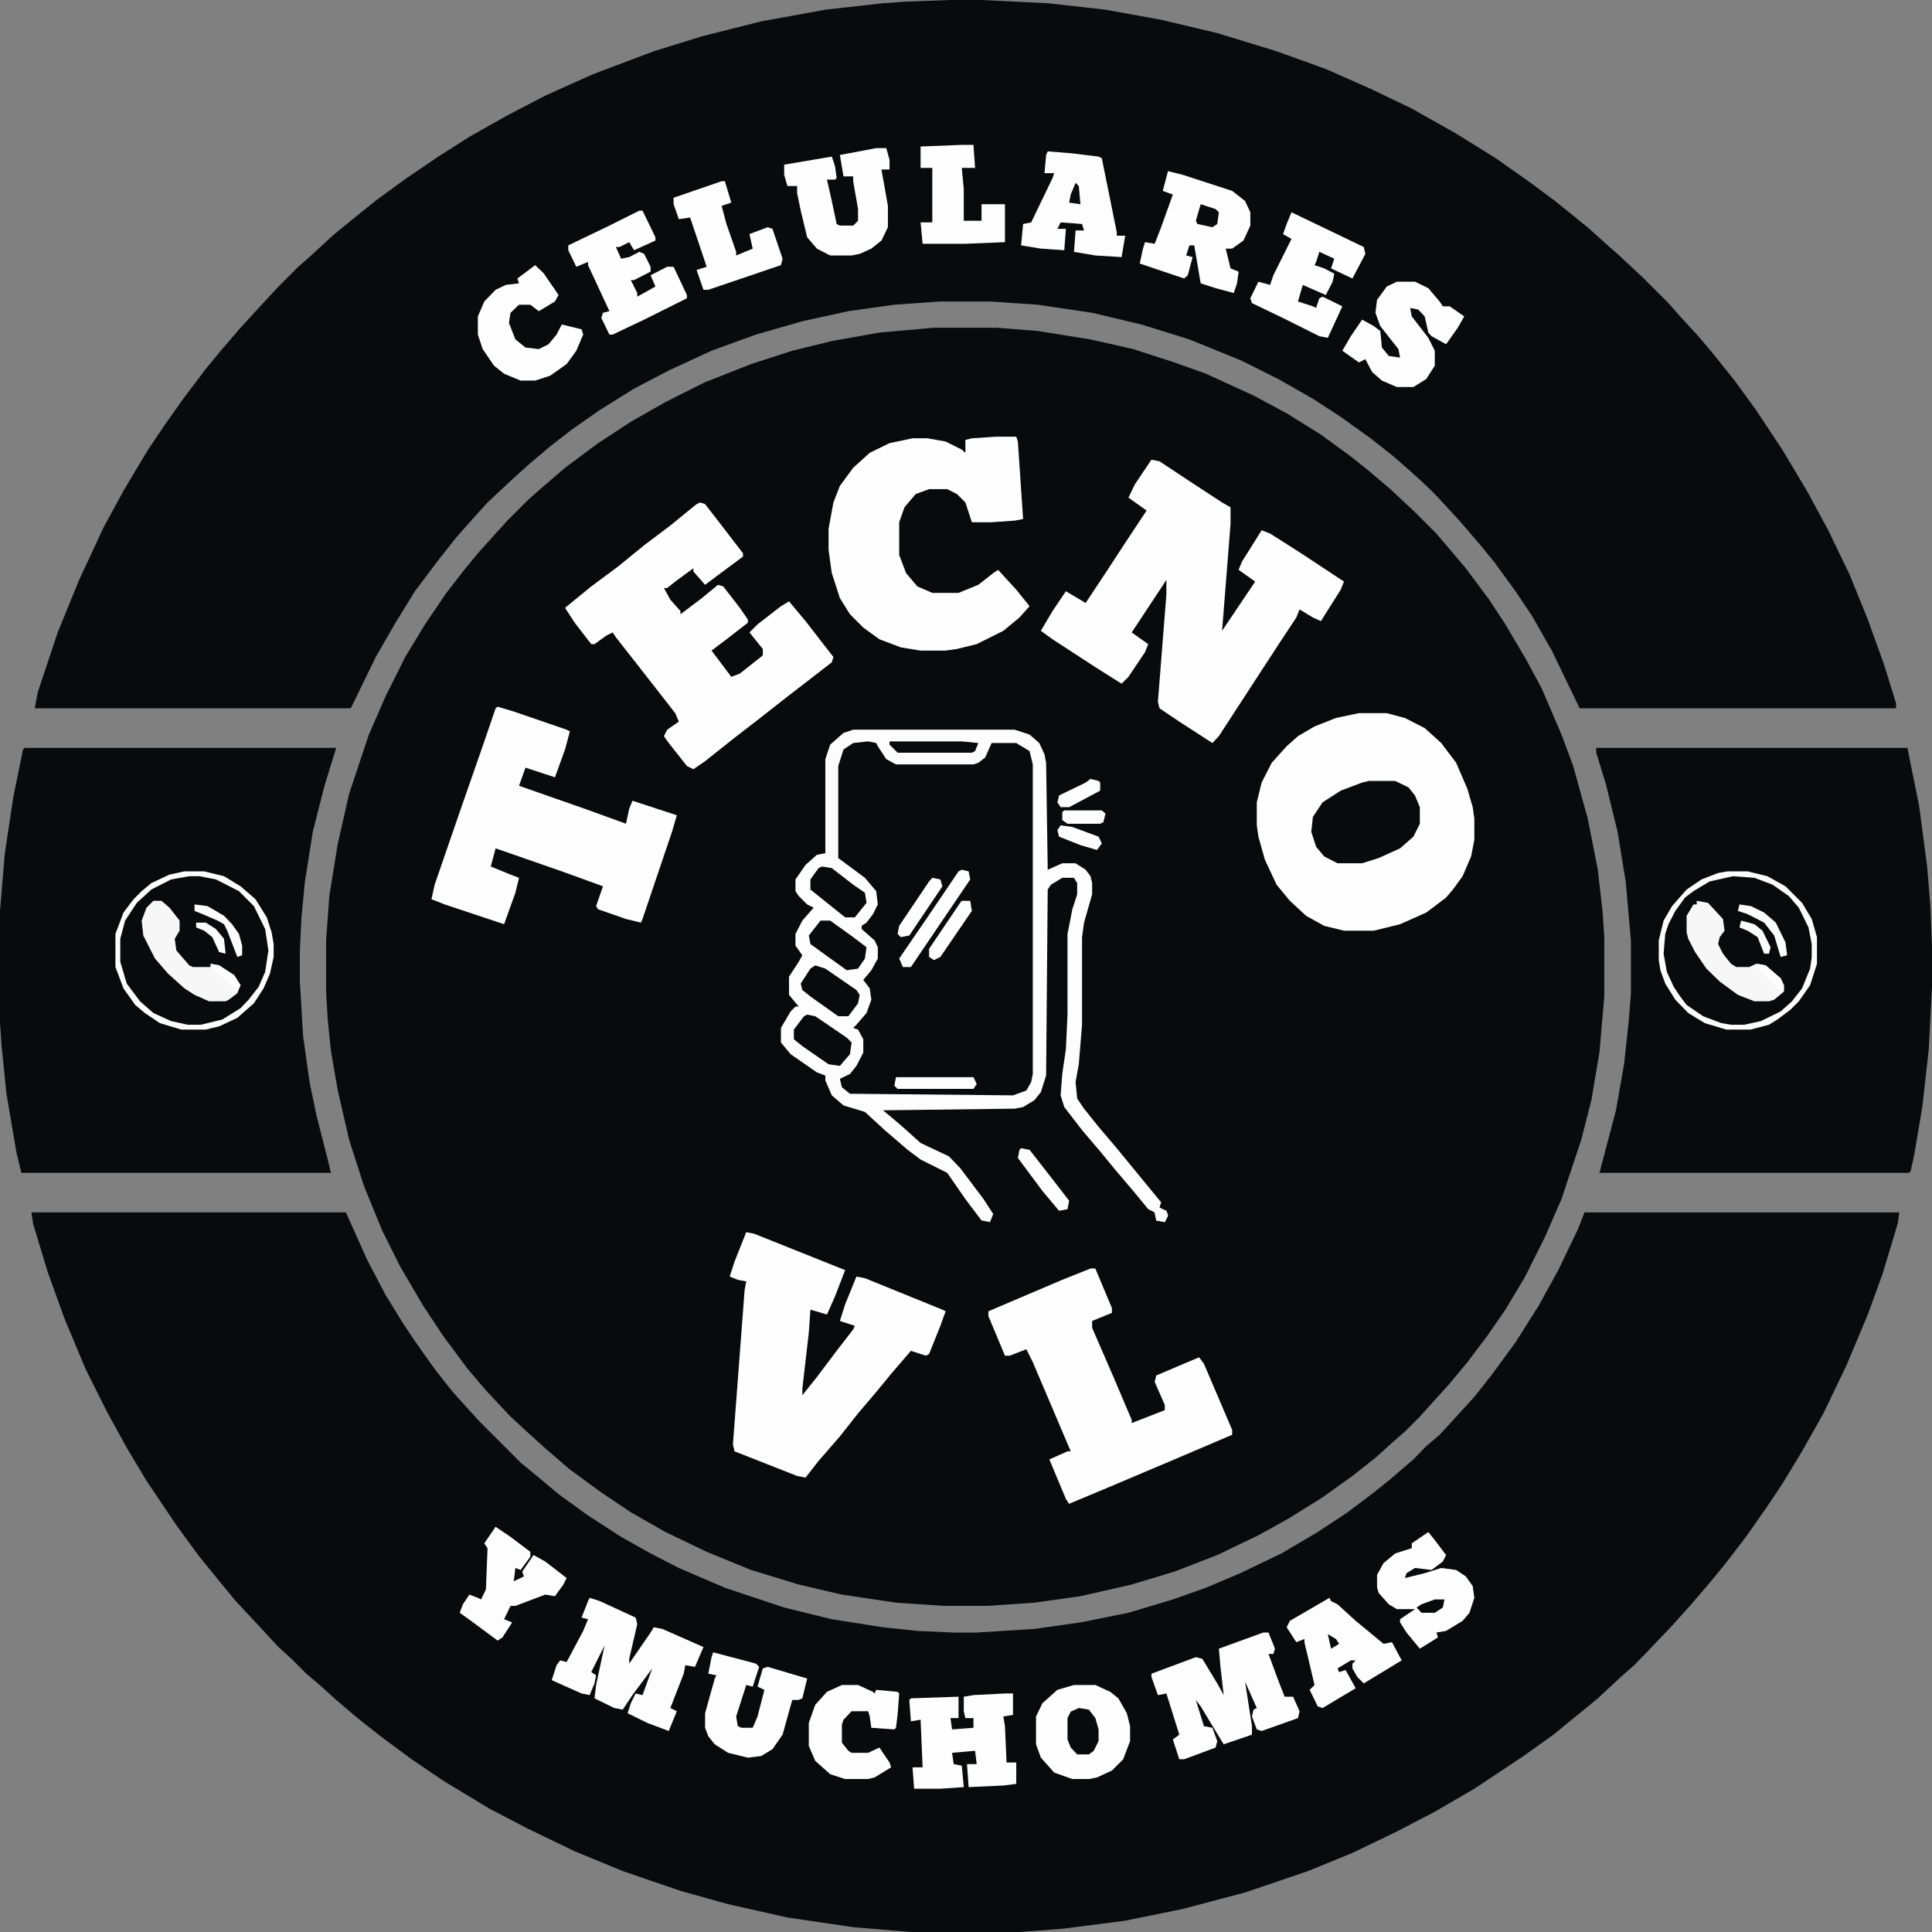 <?xml version="1.0" encoding="UTF-8"?>
<!DOCTYPE svg PUBLIC "-//W3C//DTD SVG 1.0//EN" "http://www.w3.org/TR/2001/REC-SVG-20010904/DTD/svg10.dtd">
<!-- Creator: CorelDRAW 2018 (64 Bit) -->
<svg xmlns="http://www.w3.org/2000/svg" xml:space="preserve" width="50px" height="50px" version="1.0" style="shape-rendering:geometricPrecision; text-rendering:geometricPrecision; image-rendering:optimizeQuality; fill-rule:evenodd; clip-rule:evenodd"
viewBox="0 0 47.87 47.87"
 xmlns:xlink="http://www.w3.org/1999/xlink">
 <rect x="0" y="0" width="47.87" height="47.87" fill="#808080" stroke="none"/>
 <defs>
  <style type="text/css">
   <![CDATA[
    .fil0 {fill:#090A0B}
    .fil3 {fill:#F7F7F7}
    .fil1 {fill:#FDFDFD}
    .fil2 {fill:#FEFEFE}
   ]]>
  </style>
 </defs>
 <g id="Capa_x0020_1">
  <g id="_1995677525488">
   <path class="fil0" d="M23.14 8.12l1.55 0 1.02 0.08 1.31 0.21 1.06 0.24 1.02 0.33 0.78 0.28 1.18 0.54 0.82 0.44 0.85 0.53 0.74 0.54 0.45 0.36 0.53 0.45 0.61 0.57 0.53 0.53 0.28 0.33 0.45 0.53 0.58 0.78 0.4 0.61 0.53 0.9 0.37 0.69 0.49 1.14 0.29 0.78 0.36 1.3 0.25 1.27 0.12 1.06 0.04 0.61 0 1.47 -0.12 1.39 -0.2 1.18 -0.25 0.98 -0.49 1.47 -0.41 0.94 -0.49 0.98 -0.49 0.82 -0.45 0.65 -0.49 0.65 -0.44 0.53 -0.74 0.82 -0.37 0.37 -0.32 0.28 -0.41 0.37 -0.57 0.45 -0.74 0.53 -0.85 0.53 -0.74 0.41 -1.02 0.49 -1.06 0.41 -1.06 0.32 -1.27 0.29 -1.14 0.16 -1.18 0.08 -1.06 0 -1.19 -0.08 -1.34 -0.2 -1.07 -0.25 -1.18 -0.36 -1.1 -0.45 -1.02 -0.49 -0.86 -0.49 -0.73 -0.49 -0.78 -0.57 -0.57 -0.49 -0.41 -0.37 -0.49 -0.45 -0.61 -0.65 -0.45 -0.53 -0.61 -0.82 -0.49 -0.74 -0.57 -0.97 -0.45 -0.9 -0.45 -1.1 -0.37 -1.15 -0.28 -1.22 -0.17 -0.98 -0.08 -0.78 -0.04 -0.69 0 -1.27 0.08 -1.1 0.21 -1.3 0.28 -1.23 0.49 -1.47 0.41 -0.94 0.49 -0.98 0.49 -0.81 0.53 -0.78 0.41 -0.53 0.37 -0.45 0.44 -0.49 0.29 -0.32 0.53 -0.53 0.33 -0.29 0.57 -0.49 0.82 -0.61 0.81 -0.53 0.86 -0.49 0.98 -0.49 1.14 -0.45 1.02 -0.33 0.98 -0.24 1.18 -0.21 1.35 -0.12z"/>
   <path class="fil0" d="M0.78 30.04l7.79 0 0.53 1.18 0.45 0.86 0.45 0.73 0.33 0.49 0.44 0.62 0.45 0.57 0.37 0.41 0.29 0.32 1.02 1.02 0.45 0.37 0.49 0.41 0.73 0.53 0.82 0.53 0.73 0.41 0.7 0.36 1.14 0.49 1.47 0.49 1.18 0.29 1.27 0.2 0.85 0.09 0.9 0.04 0.57 0 1.43 -0.09 1.14 -0.16 1.19 -0.24 1.1 -0.33 0.82 -0.29 0.85 -0.36 1.02 -0.49 0.9 -0.53 0.74 -0.49 0.65 -0.49 0.41 -0.33 0.57 -0.49 0.32 -0.33 0.33 -0.28 0.45 -0.49 0.41 -0.45 0.45 -0.57 0.57 -0.78 0.57 -0.9 0.49 -0.89 0.49 -1.02 0.16 -0.41 7.8 0 -0.04 0.28 -0.37 1.23 -0.37 1.02 -0.53 1.26 -0.57 1.19 -0.53 0.94 -0.49 0.81 -0.41 0.61 -0.49 0.7 -0.53 0.69 -0.37 0.45 -0.49 0.57 -0.44 0.49 -0.58 0.61 -0.36 0.37 -0.33 0.29 -0.57 0.53 -0.45 0.37 -0.65 0.53 -0.74 0.53 -1.22 0.81 -0.98 0.57 -0.94 0.49 -1.1 0.53 -1.1 0.45 -1.56 0.53 -1.55 0.41 -1.42 0.29 -1.56 0.2 -1.06 0.08 -2.69 0 -1.43 -0.12 -1.63 -0.24 -1.47 -0.33 -1.18 -0.33 -1.43 -0.49 -1.19 -0.49 -1.18 -0.57 -0.94 -0.49 -1.14 -0.69 -0.78 -0.53 -0.77 -0.57 -0.57 -0.45 -0.53 -0.45 -0.41 -0.37 -0.33 -0.28 -0.37 -0.37 -0.32 -0.29 -0.49 -0.53 -0.57 -0.61 -0.37 -0.45 -0.53 -0.65 -0.57 -0.78 -0.74 -1.1 -0.49 -0.82 -0.49 -0.89 -0.53 -1.06 -0.53 -1.27 -0.41 -1.14 -0.36 -1.19 -0.04 -0.28z"/>
   <path class="fil0" d="M23.55 0l0.77 0 1.64 0.08 1.43 0.16 1.38 0.25 1.39 0.33 1.47 0.45 1.22 0.44 1.11 0.49 1.02 0.49 1.1 0.62 0.98 0.61 0.81 0.57 0.66 0.49 0.41 0.33 0.44 0.36 0.41 0.37 0.33 0.29 0.61 0.57 0.61 0.61 0.29 0.33 0.45 0.49 0.37 0.44 0.53 0.66 0.53 0.73 0.65 0.98 0.61 1.02 0.53 0.98 0.53 1.1 0.45 1.11 0.41 1.14 0.29 0.94 0 0.12 -7.84 0 -0.69 -1.43 -0.49 -0.86 -0.41 -0.61 -0.53 -0.73 -0.37 -0.45 -0.49 -0.57 -0.61 -0.66 -0.29 -0.28 -0.32 -0.29 -0.41 -0.36 -0.57 -0.45 -0.74 -0.53 -0.69 -0.45 -0.86 -0.49 -0.9 -0.45 -1.3 -0.53 -1.19 -0.37 -1.22 -0.29 -1.35 -0.2 -1.18 -0.08 -1.23 0 -1.14 0.08 -1.14 0.16 -1.14 0.25 -1.15 0.33 -1.1 0.4 -1.06 0.49 -0.86 0.45 -0.85 0.53 -0.7 0.49 -0.53 0.41 -0.53 0.45 -0.41 0.37 -0.61 0.57 -0.37 0.41 -0.4 0.45 -0.45 0.57 -0.58 0.77 -0.48 0.78 -0.49 0.85 -0.54 1.11 -0.08 0.16 -7.83 0 0.08 -0.41 0.49 -1.47 0.53 -1.3 0.61 -1.31 0.49 -0.9 0.61 -1.02 0.41 -0.61 0.49 -0.69 0.53 -0.7 0.37 -0.45 0.49 -0.57 0.45 -0.49 0.49 -0.53 0.49 -0.49 0.32 -0.28 0.53 -0.49 0.45 -0.37 0.66 -0.53 0.73 -0.53 0.78 -0.53 0.77 -0.49 0.94 -0.53 0.94 -0.49 1.18 -0.53 1.51 -0.57 1.19 -0.37 1.47 -0.37 1.59 -0.29 1.43 -0.16 0.57 -0.04 1.1 -0.04z"/>
   <path class="fil0" d="M39.55 18.53l7.71 0 0.29 1.43 0.2 1.51 0.08 0.98 0.04 1.02 0 0.98 -0.08 1.55 -0.16 1.43 -0.2 1.18 -0.09 0.41 -0.04 0.04 -7.67 0 0.41 -1.55 0.2 -1.14 0.12 -1.11 0.05 -0.65 0 -1.31 -0.13 -1.46 -0.2 -1.23 -0.29 -1.18 -0.24 -0.78 0 -0.12z"/>
   <path class="fil0" d="M0.61 18.53l7.72 0 -0.29 0.94 -0.29 1.14 -0.2 1.27 -0.08 0.85 -0.04 0.82 0 0.77 0.08 1.35 0.16 1.14 0.17 0.82 0.28 1.1 0.08 0.33 -7.67 0 -0.12 -0.49 -0.25 -1.47 -0.12 -1.18 -0.04 -0.57 0 -2.78 0.12 -1.43 0.21 -1.39 0.24 -1.18 0.04 -0.04z"/>
   <path class="fil0" d="M21.51 18.37l0.2 0.04 0.21 0.36 0.16 0.13 0.12 0.04 1.92 0 0.25 -0.13 0.16 -0.28 0.04 -0.12 0.61 0 0.33 0.2 0.08 0.33 0 7.67 -0.12 0.37 -0.21 0.12 -0.16 0.04 -4.04 -0.04 -0.2 -0.16 -0.05 -0.21 0.25 -0.12 0.29 -0.41 0.04 -0.12 0 -0.33 -0.13 -0.16 0 -0.08 -0.12 -0.04 0.21 -0.21 0.16 -0.2 0.08 -0.41 -0.12 -0.28 -0.08 -0.13 0.32 -0.36 0.04 -0.13 0 -0.28 -0.16 -0.25 -0.24 -0.2 0.04 -0.12 0.2 -0.21 0.12 -0.16 0.04 -0.33 -0.12 -0.24 -0.28 -0.29 -0.58 -0.41 0 -2.28 0.13 -0.41 0.24 -0.16 0.37 -0.04z"/>
   <path class="fil1" d="M21.14 18.08l4 0 0.37 0.12 0.24 0.21 0.13 0.28 0.04 0.21 0.04 2.65 0.36 -0.16 0.33 0 0.25 0.16 0.12 0.16 0.04 0.17 0 0.28 -0.2 0.7 -0.05 0.36 0 2.17 -0.08 0.98 -0.08 0.44 0.04 0.41 0.17 0.25 0.36 0.45 0.45 0.53 1.1 1.34 -0.04 0.13 0.17 0.08 0.04 0.12 -0.08 0.16 -0.21 -0.04 -0.04 -0.2 -0.16 -0.08 -0.37 -0.45 -0.45 -0.53 -0.37 -0.45 -0.45 -0.53 -0.44 -0.57 -0.09 -0.29 0.04 -0.53 0.09 -0.61 0.04 -0.86 0 -2 0.12 -0.61 0.12 -0.37 0 -0.28 -0.08 -0.13 -0.29 0 -0.28 0.17 -0.08 0.12 -0.04 4.61 -0.13 0.41 -0.16 0.2 -0.28 0.17 -0.21 0.04 -3.26 0.04 0.44 0.37 0.49 0.44 0.7 0.33 0.28 0.29 0.58 0.77 0.24 0.37 -0.08 0.2 -0.21 -0.04 -0.4 -0.53 -0.45 -0.65 -0.66 -0.33 -0.32 -0.24 -0.57 -0.49 -0.49 -0.45 -0.53 -0.16 -0.29 -0.25 -0.16 -0.37 0 -0.12 -0.21 -0.08 -0.65 -0.45 -0.24 -0.29 0 -0.36 0.24 -0.41 0.12 -0.12 0.08 0 -0.24 -0.29 0 -0.45 0.24 -0.37 0.09 -0.16 -0.17 -0.24 0 -0.29 0.17 -0.33 0.28 -0.32 -0.16 -0.08 -0.21 -0.21 -0.08 -0.12 0 -0.29 0.25 -0.36 0.28 -0.25 0.21 -0.04 0 -2.33 0.12 -0.36 0.33 -0.29 0.24 -0.08zm0.37 0.29l-0.37 0.04 -0.24 0.16 -0.13 0.41 0 2.28 0.66 0.49 0.28 0.33 0.04 0.33 -0.12 0.24 -0.16 0.21 -0.12 0.08 0 0.08 0.32 0.28 0.08 0.17 0 0.28 -0.16 0.29 -0.2 0.24 0.16 0.21 0.04 0.28 -0.12 0.33 -0.25 0.29 -0.08 0.08 0.12 0.04 0.13 0.24 0 0.33 -0.17 0.33 -0.16 0.2 -0.25 0.12 0.05 0.21 0.2 0.16 4.04 0.04 0.33 -0.12 0.12 -0.21 0.04 -0.2 0 -7.67 -0.08 -0.33 -0.33 -0.2 -0.61 0 -0.16 0.36 -0.17 0.13 -0.12 0.04 -1.92 0 -0.24 -0.13 -0.21 -0.32 -0.04 -0.08 -0.2 -0.04z"/>
   <path class="fil2" d="M33.67 17.67l0.69 0 0.45 0.12 0.49 0.25 0.41 0.37 0.37 0.49 0.28 0.65 0.13 0.45 0.04 0.28 0 0.53 -0.08 0.41 -0.21 0.49 -0.24 0.33 -0.17 0.2 -0.49 0.37 -0.65 0.29 -0.65 0.16 -0.74 0 -0.49 -0.12 -0.45 -0.25 -0.4 -0.37 -0.33 -0.4 -0.29 -0.62 -0.16 -0.57 -0.04 -0.28 0 -0.57 0.12 -0.49 0.25 -0.49 0.37 -0.41 0.28 -0.25 0.41 -0.24 0.53 -0.21 0.57 -0.12z"/>
   <path class="fil2" d="M28.53 11.39l0.2 0.04 0.74 0.49 0.81 0.53 0.21 0.12 0 0.41 -0.21 2.65 0.82 -1.22 -0.41 -0.29 0.08 -0.2 0.49 -0.78 0.21 0.08 0.77 0.49 1.06 0.7 -0.08 0.2 -0.41 0.65 -0.08 0.13 -0.2 -0.09 -0.33 -0.2 -0.08 0.2 -0.41 0.62 -0.45 0.69 -1.06 1.63 -0.16 0.17 -0.82 -0.53 -0.49 -0.33 -0.04 -0.16 0.21 -2.66 0 -0.36 -0.7 1.06 -0.16 0.24 0.41 0.29 -0.08 0.2 -0.41 0.61 -0.17 0.17 -0.65 -0.41 -1.06 -0.69 -0.29 -0.21 0.29 -0.49 0.33 -0.49 0.49 0.29 0.49 -0.74 0.53 -0.81 0.49 -0.74 -0.45 -0.32 0.16 -0.33 0.41 -0.61z"/>
   <path class="fil2" d="M17.35 12.45l0.12 0.04 0.41 0.53 0.53 0.69 0 0.08 -0.66 0.49 -0.28 0.21 -0.29 -0.33 0 -0.08 -0.45 0.33 -0.2 0.16 -0.08 0 0.16 0.29 0.25 0.28 0 0.08 0.53 -0.4 0.4 -0.33 0.13 0.04 0.41 0.53 0.2 0.29 0 0.08 -0.53 0.41 -0.37 0.28 0.49 0.65 0.21 -0.08 0.57 -0.45 0 -0.16 -0.33 -0.41 0.2 -0.2 0.58 -0.45 0.2 -0.12 0.41 0.49 0.41 0.53 0.28 0.36 -0.04 0.13 -0.53 0.41 -0.57 0.44 -0.74 0.58 -0.57 0.44 -0.73 0.58 -0.29 0.2 -0.16 -0.08 -0.45 -0.57 -0.12 -0.17 0.08 -0.16 0.29 -0.2 -0.09 -0.21 -0.89 -1.14 -0.58 -0.74 -0.08 -0.12 -0.16 0.08 -0.29 0.21 -0.08 0 -0.41 -0.53 -0.24 -0.37 0.65 -0.53 0.66 -0.49 0.65 -0.53 0.65 -0.49 0.65 -0.53 0.09 -0.04z"/>
   <path class="fil2" d="M18.49 30.53l0.2 0.04 2.25 0.9 -0.25 0.65 -0.2 0.45 -0.41 -0.12 -0.04 0.57 -0.16 1.39 0 0.16 0.36 -0.45 0.49 -0.65 0.41 -0.53 0.04 -0.09 -0.37 -0.12 0.13 -0.41 0.28 -0.69 0.21 0.04 1.92 0.78 0.08 0.04 -0.13 0.36 -0.28 0.7 -0.08 0.04 -0.37 -0.12 -0.49 0.57 -0.37 0.45 -0.45 0.53 -0.45 0.57 -0.53 0.61 -0.32 0.41 -0.21 -0.04 -1.55 -0.61 -0.04 -0.17 0.29 -3.83 0.04 -0.21 -0.21 -0.04 -0.2 -0.08 0.12 -0.37 0.29 -0.73z"/>
   <path class="fil2" d="M24.69 10.82l0.49 0 0.04 0.12 0.13 1.92 -0.21 0.04 -0.57 0.04 -0.49 0 -0.16 -0.49 -0.21 -0.21 -0.24 -0.12 -0.45 0 -0.33 0.12 -0.28 0.33 -0.13 0.37 0 0.81 0.17 0.45 0.28 0.33 0.37 0.16 0.65 0 0.49 -0.2 0.37 -0.29 0.12 -0.08 0.45 0.49 0.33 0.41 -0.25 0.28 -0.4 0.33 -0.66 0.33 -0.49 0.12 -0.28 0.04 -0.62 0 -0.49 -0.08 -0.53 -0.2 -0.4 -0.29 -0.33 -0.33 -0.25 -0.4 -0.2 -0.62 -0.08 -0.57 0 -0.53 0.12 -0.65 0.16 -0.41 0.33 -0.45 0.41 -0.37 0.49 -0.24 0.57 -0.12 0.37 0 0.45 0.08 0.4 0.2 0.09 0.08 0 -0.32 0.16 -0.04 0.61 -0.04z"/>
   <path class="fil2" d="M12.33 17.51l0.4 0.12 1.31 0.45 0.08 0.04 -0.12 0.45 -0.25 0.69 -0.73 -0.24 -0.16 0.45 1.63 0.57 1.02 0.37 0.08 -0.37 0.08 -0.2 1.1 0.36 -0.12 0.41 -0.73 2.16 -0.04 0.09 -0.37 -0.09 -0.69 -0.24 -0.05 -0.08 0.17 -0.49 -1.02 -0.37 -1.64 -0.57 -0.12 0.45 0.49 0.2 0.21 0.08 -0.09 0.37 -0.28 0.78 -1.47 -0.49 -0.33 -0.13 0.08 -0.36 0.62 -1.8 0.61 -1.75 0.28 -0.82 0.05 -0.04z"/>
   <path class="fil2" d="M27.02 31.43l0.12 0 0.41 0.98 0 0.12 -0.49 0.2 0 0.17 0.53 1.22 0.45 1.06 0 0.08 0.82 -0.32 0 -0.13 -0.25 -0.57 0.04 -0.16 1.06 -0.45 0.12 0.16 0.7 1.64 0 0.12 -1.43 0.61 -1.63 0.69 -0.98 0.41 -0.08 -0.12 -0.41 -0.98 0.45 -0.2 0.08 0 -0.94 -2.21 -0.16 -0.32 -0.41 0.16 -0.12 0 -0.41 -0.98 0 -0.12 1.83 -0.78 0.7 -0.28z"/>
   <path class="fil0" d="M42.81 21.59l0.49 0 0.49 0.12 0.45 0.25 0.41 0.41 0.24 0.4 0.13 0.45 0 0.66 -0.17 0.53 -0.28 0.4 -0.21 0.21 -0.32 0.24 -0.21 0.13 -0.45 0.12 -0.61 0 -0.53 -0.16 -0.41 -0.25 -0.32 -0.33 -0.25 -0.4 -0.12 -0.33 -0.04 -0.25 0 -0.49 0.12 -0.49 0.21 -0.36 0.36 -0.41 0.37 -0.25 0.41 -0.16 0.24 -0.04z"/>
   <path class="fil0" d="M4.57 21.59l0.49 0 0.49 0.12 0.41 0.25 0.37 0.32 0.28 0.45 0.12 0.37 0.05 0.29 0 0.32 -0.09 0.41 -0.16 0.37 -0.24 0.37 -0.41 0.36 -0.45 0.21 -0.33 0.08 -0.61 0 -0.53 -0.16 -0.37 -0.25 -0.24 -0.2 -0.29 -0.41 -0.2 -0.53 0 -0.82 0.2 -0.53 0.25 -0.33 0.2 -0.2 0.24 -0.2 0.45 -0.21 0.37 -0.08z"/>
   <path class="fil1" d="M31.3 40.45l0.13 0 0.16 0.4 -0.04 0.13 -0.12 0 0.24 0.65 0.16 0.41 0.21 0 0.16 0.36 -0.04 0.17 -0.9 0.32 -0.12 -0.04 -0.12 -0.32 0.04 -0.17 0.08 -0.04 -0.29 -0.65 0.17 1.1 0 0.21 -0.7 0.24 -0.57 -0.94 -0.12 -0.16 0.2 0.65 0.21 0.04 0.12 0.33 -0.04 0.16 -0.78 0.29 -0.12 0 -0.16 -0.49 0.16 -0.12 -0.32 -1.02 -0.21 0.04 -0.16 -0.45 0 -0.08 1.1 -0.41 0.16 0.04 0.37 0.61 0.16 0.29 -0.08 -0.7 -0.04 -0.45 1.1 -0.4z"/>
   <path class="fil1" d="M14.61 39.59l0.25 0.08 0.89 0.41 0.04 0.16 -0.2 0.86 0 0.12 0.53 -0.77 0.08 -0.13 0.21 0.04 1.02 0.45 -0.21 0.49 -0.24 -0.04 -0.04 0.21 -0.33 0.85 0.16 0.08 -0.2 0.49 -0.53 -0.2 -0.49 -0.24 0.08 -0.25 0.12 -0.24 0.17 0.04 0.24 -0.66 -0.49 0.66 -0.24 0.36 -0.21 -0.04 -0.49 -0.24 0.04 -0.33 0.21 -0.98 -0.33 0.66 0.12 0.08 -0.04 0.2 -0.12 0.29 -0.2 -0.04 -0.74 -0.33 0.12 -0.37 0.09 -0.12 0.16 0.04 0.41 -0.77 0.12 -0.29 -0.16 -0.04 0.16 -0.41 0.04 -0.08z"/>
   <path class="fil2" d="M28.94 4.24l0.36 0.09 1.23 0.4 0.32 0.25 0.13 0.28 0 0.33 -0.17 0.37 -0.28 0.2 -0.16 0 0.12 0.49 0.2 0.08 -0.04 0.29 -0.08 0.24 -0.45 -0.12 -0.37 -0.12 -0.16 -0.94 -0.12 0 -0.08 0.25 0.16 0.04 -0.12 0.45 -0.09 0.08 -1.1 -0.37 0.08 -0.37 0.05 -0.16 0.24 0.04 0.16 -0.41 0.29 -0.81 -0.25 -0.09 0.13 -0.49z"/>
   <path class="fil2" d="M24.9 41.96l0.2 0 0 0.53 -0.24 0.04 0.04 0.24 0.04 0.9 0.24 0 0 0.53 -0.32 0.04 -0.86 0.04 -0.04 -0.57 0.24 0 -0.04 -0.33 -0.57 0.05 0.04 0.28 0.2 0.04 0.05 0.53 -0.58 0.04 -0.65 0 -0.04 -0.53 0.25 0 -0.05 -1.18 -0.24 0.04 -0.04 -0.53 0.04 -0.04 1.18 -0.04 0 0.53 -0.2 0 0.04 0.28 0.53 -0.04 0 -0.24 -0.2 0 -0.04 -0.17 0 -0.36 0.24 -0.04 0.78 -0.04z"/>
   <path class="fil2" d="M26.61 41.75l0.53 0 0.37 0.17 0.2 0.16 0.21 0.37 0.08 0.32 0 0.37 -0.17 0.45 -0.28 0.28 -0.37 0.17 -0.2 0.04 -0.41 0 -0.45 -0.16 -0.33 -0.37 -0.12 -0.33 0 -0.69 0.16 -0.33 0.37 -0.33 0.41 -0.12z"/>
   <path class="fil0" d="M33.92 19.35l0.65 0 0.33 0.16 0.16 0.2 0.12 0.29 0 0.41 -0.16 0.32 -0.33 0.29 -0.53 0.24 -0.41 0.13 -0.61 0 -0.33 -0.17 -0.2 -0.24 -0.12 -0.37 0.04 -0.37 0.24 -0.36 0.45 -0.29 0.53 -0.2 0.17 -0.04z"/>
   <path class="fil2" d="M21.71 3.67l0.25 0 0.08 0.29 0 0.24 -0.2 0 0.16 0.9 0 0.53 -0.16 0.33 -0.25 0.2 -0.29 0.13 -0.2 0.04 -0.53 0 -0.33 -0.17 -0.24 -0.28 -0.16 -0.66 -0.09 -0.44 0 -0.17 -0.24 0 -0.08 -0.28 0 -0.25 1.18 -0.2 0.08 0.24 0.04 0.29 -0.04 0.04 -0.2 0 0.12 0.53 0.12 0.57 0.08 0.04 0.33 0 0.12 -0.12 0 -0.29 -0.12 -0.69 0 -0.12 -0.24 0 -0.09 -0.53 0.9 -0.17z"/>
   <path class="fil1" d="M25.96 3.75l0.61 0.05 0.65 0.08 0.08 0.04 0.37 1.83 0 0.09 0.21 0 -0.09 0.53 -0.65 -0.04 -0.53 -0.09 0.04 -0.53 0.21 0 -0.05 -0.16 -0.53 -0.04 -0.08 0.16 0.21 0 -0.04 0.53 -0.58 -0.04 -0.49 -0.08 0.05 -0.53 0.2 -0.04 0.53 -1.1 0.04 -0.12 -0.24 0 0.04 -0.45 0.04 -0.09z"/>
   <path class="fil2" d="M34.61 6.98l0.45 0 0.33 0.16 0.28 0.33 0.08 0.12 0.17 0 0.36 0.25 -0.16 0.28 -0.29 0.41 -0.36 -0.2 -0.08 -0.09 -0.09 -0.4 -0.16 -0.17 -0.2 -0.04 0.04 0.21 0.41 0.53 0.16 0.32 0 0.37 -0.21 0.33 -0.32 0.2 -0.41 0 -0.37 -0.16 -0.24 -0.21 -0.17 -0.32 -0.16 0.08 -0.41 -0.29 0.21 -0.36 0.28 -0.41 0.29 0.16 0.16 0.12 0.04 0.41 0.17 0.21 0.28 0.04 -0.04 -0.21 -0.45 -0.57 -0.12 -0.33 0.04 -0.32 0.24 -0.33 0.25 -0.12z"/>
   <path class="fil2" d="M32 5.26l0.77 0.37 1.02 0.49 0.04 0.17 -0.32 0.61 -0.53 -0.25 0.08 -0.24 -0.37 -0.17 -0.08 0.25 -0.04 0.08 0.24 0.08 0.25 0.13 -0.04 0.2 -0.17 0.33 -0.57 -0.25 -0.12 0.41 0.37 0.12 0.08 0.04 0.08 -0.24 0.08 -0.04 0.49 0.24 -0.36 0.78 -0.21 -0.04 -0.9 -0.45 -0.77 -0.37 -0.04 -0.12 0.2 -0.41 0.29 0.08 0.08 -0.24 0.45 -0.9 -0.21 -0.12 0.09 -0.25 0.12 -0.29z"/>
   <path class="fil2" d="M15.84 5.22l0.08 0 0.32 0.66 0 0.08 -0.53 0.24 -0.12 -0.2 -0.24 0.12 -0.09 0 0.13 0.29 0.2 -0.04 0.25 -0.13 0.12 0.05 0.16 0.32 0 0.12 -0.41 0.21 -0.08 0 0.16 0.32 0 0.09 0.45 -0.25 -0.12 -0.28 0.41 -0.21 0.16 0 0.33 0.7 0 0.08 -1.06 0.53 -0.78 0.37 -0.08 0 -0.2 -0.41 0.04 -0.13 0.16 -0.04 -0.53 -1.14 0 -0.08 -0.29 0.12 -0.2 -0.41 0 -0.12 1.02 -0.49 0.74 -0.37z"/>
   <path class="fil2" d="M35.39 37.96l0.16 0.2 0.28 0.37 -0.08 0.16 -0.28 0.21 -0.41 -0.05 -0.21 0.13 -0.04 0.12 0.49 -0.12 0.41 -0.13 0.37 0.05 0.24 0.16 0.17 0.24 0.04 0.29 -0.12 0.37 -0.17 0.2 -0.41 0.25 -0.24 0.04 0.04 0.12 -0.45 0.28 -0.33 -0.4 -0.16 -0.25 0 -0.08 0.37 -0.25 -0.45 0 -0.2 -0.12 -0.25 -0.28 -0.04 -0.13 0 -0.32 0.16 -0.29 0.29 -0.24 0.41 -0.13 0 -0.12 0.41 -0.28z"/>
   <path class="fil2" d="M17.67 40.94l1.06 0.28 0.08 0.08 -0.16 0.49 -0.16 -0.04 -0.25 0.78 0.04 0.24 0.09 0.04 0.28 0 0.12 -0.28 0.17 -0.66 -0.17 -0.08 0.13 -0.45 0.12 -0.04 0.98 0.29 -0.12 0.49 -0.09 0.04 -0.16 0 -0.24 0.86 -0.25 0.36 -0.28 0.17 -0.33 0.04 -0.49 -0.12 -0.33 -0.21 -0.16 -0.2 -0.08 -0.21 0 -0.36 0.24 -0.86 0.04 -0.08 -0.2 -0.04 0.08 -0.41 0.04 -0.12z"/>
   <path class="fil1" d="M32.94 39.59l0.04 0.08 0.16 0.08 0.45 0.41 0.45 0.37 0.24 0.2 0.21 -0.04 0.24 0.45 -0.94 0.57 -0.16 -0.16 -0.12 -0.21 0 -0.12 0.08 -0.08 -0.12 0 -0.33 0.2 0.04 0.09 0.16 -0.05 0.25 0.45 -0.82 0.49 -0.12 -0.04 -0.2 -0.41 0.12 -0.12 -0.25 -1.06 0 -0.08 -0.2 0.08 -0.24 -0.37 0.08 -0.16 0.98 -0.57z"/>
   <path class="fil2" d="M13.26 6.57l0.21 0.2 0.37 0.54 -0.09 0.16 -0.4 0.24 -0.21 -0.16 -0.28 0 -0.21 0.2 -0.04 0.25 0.16 0.41 0.25 0.2 0.33 0.04 0.24 -0.12 0.2 -0.24 0.13 -0.25 0.49 0.12 0.04 0.13 -0.17 0.4 -0.24 0.33 -0.41 0.29 -0.37 0.12 -0.36 0 -0.41 -0.17 -0.25 -0.2 -0.28 -0.41 -0.12 -0.36 0 -0.45 0.16 -0.37 0.28 -0.29 0.25 -0.12 0.33 -0.04 -0.04 -0.12 0.44 -0.33z"/>
   <path class="fil2" d="M20.86 41.75l0.4 0 0.37 0.17 0.04 0.04 0.04 -0.09 0.53 0.05 0.04 0.04 -0.04 0.53 -0.04 0.32 -0.04 0.04 -0.57 -0.04 -0.04 -0.28 -0.04 -0.13 -0.41 0 -0.2 0.21 -0.04 0.12 0 0.45 0.16 0.2 0.08 0.05 0.41 0 0.28 -0.13 0.25 0.37 0.04 0.12 -0.41 0.25 -0.16 0.04 -0.57 0 -0.37 -0.12 -0.37 -0.33 -0.16 -0.37 0 -0.57 0.16 -0.45 0.29 -0.32 0.37 -0.17z"/>
   <path class="fil2" d="M17.88 4.49l0.08 0 0.16 0.53 -0.24 0.08 0.12 0.45 0.24 0.69 0 0.09 0.41 -0.17 -0.08 -0.36 0.45 -0.17 0.12 0.04 0.25 0.74 -0.04 0.16 -1.8 0.61 -0.12 0 -0.17 -0.49 0.25 -0.08 -0.41 -1.22 -0.28 0.04 -0.13 -0.37 0 -0.16 1.19 -0.41z"/>
   <path class="fil2" d="M23.83 3.59l0.29 0 0.04 0.57 -0.33 0 0.05 0.53 0 0.78 0.44 0 0 -0.41 0.58 0 0 0.94 -0.98 0.04 -1.06 0 -0.05 -0.53 0.29 0 0 -1.35 -0.29 0 0 -0.53 1.02 -0.04z"/>
   <path class="fil1" d="M12.28 37.83l0.37 0.25 0.49 0.37 0 0.12 -0.24 0.33 -0.13 -0.05 -0.04 0.33 0.25 -0.12 -0.04 -0.12 0.28 -0.41 0.29 0.16 0.53 0.41 -0.08 0.16 -0.21 0.29 -0.24 -0.04 -0.74 0.28 -0.12 0 -0.16 0.33 0.2 0.08 -0.24 0.37 -0.12 0.08 -0.66 -0.49 -0.28 -0.2 0.08 -0.21 0.16 -0.24 0.21 0.08 0.08 0.04 0.12 -0.25 0.04 -1.02 -0.08 -0.12 0.28 -0.41z"/>
   <path class="fil3" d="M42.04 22.32l0.28 0.05 0.37 0.4 0.04 0.29 -0.12 0.16 -0.04 0.17 0.12 0.24 0.2 0.25 0.13 0.08 0.32 0 0.17 -0.08 0.24 0.04 0.37 0.32 0.08 0.17 0 0.16 -0.24 0.2 -0.13 0.04 -0.36 0 -0.41 -0.16 -0.45 -0.33 -0.33 -0.32 -0.28 -0.41 -0.17 -0.33 -0.04 -0.16 0 -0.41 0.17 -0.28 0.08 0 0 -0.09z"/>
   <path class="fil3" d="M3.8 22.32l0.2 0 0.2 0.17 0.25 0.32 0 0.25 -0.12 0.2 0.04 0.29 0.32 0.37 0.09 0.04 0.44 0 0 -0.08 0.21 0.04 0.37 0.24 0.16 0.25 -0.08 0.2 -0.21 0.16 -0.08 0.04 -0.41 0 -0.36 -0.16 -0.25 -0.16 -0.41 -0.37 -0.32 -0.37 -0.29 -0.57 -0.04 -0.37 0.12 -0.32 0.17 -0.17z"/>
   <path class="fil2" d="M42.81 21.59l0.49 0 0.49 0.12 0.45 0.25 0.41 0.41 0.24 0.4 0.13 0.45 0 0.66 -0.17 0.53 -0.28 0.4 -0.21 0.21 -0.32 0.24 -0.21 0.13 -0.45 0.12 -0.61 0 -0.53 -0.16 -0.41 -0.25 -0.32 -0.33 -0.25 -0.4 -0.12 -0.33 -0.04 -0.25 0 -0.49 0.12 -0.49 0.21 -0.36 0.36 -0.41 0.37 -0.25 0.41 -0.16 0.24 -0.04zm0.13 0.12l-0.58 0.13 -0.4 0.24 -0.21 0.16 -0.24 0.33 -0.17 0.33 -0.08 0.24 -0.04 0.49 0.08 0.45 0.17 0.37 0.16 0.24 0.16 0.21 0.41 0.28 0.45 0.17 0.24 0.04 0.33 0 0.41 -0.09 0.49 -0.24 0.28 -0.25 0.25 -0.32 0.2 -0.49 0.04 -0.29 0 -0.32 -0.08 -0.41 -0.24 -0.49 -0.25 -0.29 -0.4 -0.28 -0.45 -0.17 -0.53 -0.04z"/>
   <path class="fil2" d="M4.57 21.59l0.49 0 0.49 0.12 0.41 0.25 0.37 0.32 0.28 0.45 0.12 0.37 0.05 0.29 0 0.32 -0.09 0.41 -0.16 0.37 -0.24 0.37 -0.41 0.36 -0.45 0.21 -0.33 0.08 -0.61 0 -0.53 -0.16 -0.37 -0.25 -0.24 -0.2 -0.29 -0.41 -0.2 -0.53 0 -0.82 0.2 -0.53 0.25 -0.33 0.2 -0.2 0.24 -0.2 0.45 -0.21 0.37 -0.08zm0.12 0.12l-0.45 0.08 -0.49 0.25 -0.36 0.33 -0.29 0.44 -0.12 0.45 0 0.57 0.16 0.54 0.33 0.44 0.33 0.29 0.44 0.2 0.41 0.09 0.33 0 0.53 -0.13 0.45 -0.28 0.2 -0.21 0.25 -0.32 0.16 -0.37 0.08 -0.53 -0.08 -0.53 -0.28 -0.57 -0.37 -0.37 -0.57 -0.29 -0.41 -0.08 -0.25 0z"/>
   <path class="fil0" d="M20 25.14l0.2 0.04 0.78 0.53 0.12 0.12 -0.04 0.29 -0.25 0.29 -0.28 -0.04 -0.65 -0.45 -0.21 -0.17 0 -0.24 0.25 -0.33 0.08 -0.04z"/>
   <path class="fil0" d="M20.2 23.92l0.25 0.08 0.77 0.53 0.08 0.12 -0.04 0.21 -0.24 0.32 -0.25 0 -0.69 -0.49 -0.2 -0.16 -0.04 -0.16 0.24 -0.37 0.12 -0.08z"/>
   <path class="fil0" d="M20.37 21.47l0.24 0.04 0.53 0.41 0.29 0.2 0.04 0.25 -0.29 0.36 -0.24 0 -0.61 -0.49 -0.25 -0.2 0 -0.25 0.2 -0.28 0.09 -0.04z"/>
   <path class="fil0" d="M20.33 22.81l0.24 0 0.57 0.41 0.33 0.25 -0.04 0.28 -0.17 0.25 -0.28 0.04 -0.57 -0.41 -0.33 -0.24 -0.04 -0.21 0.29 -0.37z"/>
   <path class="fil2" d="M23.83 21.55l0.17 0.04 0.04 0.2 -0.78 1.15 -0.69 1.02 -0.2 0 -0.09 -0.21 0.78 -1.14 0.69 -1.02 0.08 -0.04z"/>
   <path class="fil0" d="M26.73 42.32l0.25 0.04 0.16 0.21 0.08 0.28 0 0.29 -0.12 0.24 -0.12 0.09 -0.29 0 -0.16 -0.17 -0.08 -0.2 0 -0.53 0.08 -0.16 0.2 -0.09z"/>
   <path class="fil2" d="M25.3 28.45l0.21 0.04 0.57 0.73 0.41 0.53 -0.04 0.21 -0.21 0.04 -0.41 -0.49 -0.61 -0.82 0.04 -0.2 0.04 -0.04z"/>
   <path class="fil0" d="M22.04 18.37l1.79 0 0.41 0.04 -0.08 0.2 -0.08 0.04 -1.84 0 -0.2 -0.2 0 -0.08z"/>
   <path class="fil2" d="M22.2 26.69l1.92 0 0.08 0.17 -0.08 0.12 -1.88 0 -0.08 -0.08 0.04 -0.21z"/>
   <path class="fil2" d="M23.1 21.75l0.2 0.04 0.05 0.17 -0.82 1.22 -0.21 0.04 -0.08 -0.08 0.04 -0.2 0.74 -1.1 0.08 -0.09z"/>
   <path class="fil2" d="M23.83 22.32l0.21 0 0.04 0.25 -0.78 1.14 -0.16 0.08 -0.12 -0.08 0 -0.2 0.77 -1.14 0.04 -0.05z"/>
   <path class="fil2" d="M27.02 19.3l0.2 0.05 0.04 0.04 0 0.2 -0.77 0.41 -0.21 0 -0.08 -0.12 0.04 -0.17 0.66 -0.32 0.12 -0.09z"/>
   <path class="fil2" d="M26.28 20.45l0.29 0.04 0.65 0.24 0.08 0.17 -0.12 0.16 -0.41 -0.12 -0.53 -0.21 -0.04 -0.16 0.08 -0.12z"/>
   <path class="fil2" d="M26.37 20.08l0.93 0 0.09 0.08 -0.05 0.21 -0.08 0.04 -0.81 0 -0.13 -0.09 0 -0.2 0.05 -0.04z"/>
   <path class="fil2" d="M4.82 22.41l0.32 0.04 0.41 0.24 0.2 0.21 0.17 0.24 0.08 0.29 0 0.24 -0.12 0.04 -0.25 -0.65 -0.08 -0.16 -0.16 -0.09 -0.37 -0.16 -0.2 -0.08 0 -0.16z"/>
   <path class="fil2" d="M43.1 22.41l0.28 0.04 0.33 0.16 0.29 0.25 0.24 0.49 0.04 0.32 -0.16 0.04 -0.16 -0.53 -0.25 -0.32 -0.41 -0.21 -0.24 -0.08 0.04 -0.16z"/>
   <path class="fil0" d="M29.75 5.06l0.37 0.12 0.08 0.08 -0.04 0.29 -0.12 0.08 -0.37 -0.08 -0.04 -0.08 0.12 -0.41z"/>
   <path class="fil2" d="M43.14 22.81l0.33 0.09 0.2 0.16 0.2 0.41 -0.04 0.16 -0.12 0 -0.16 -0.41 -0.25 -0.16 -0.2 -0.08 0.04 -0.17z"/>
   <path class="fil2" d="M4.86 22.86l0.24 0 0.25 0.16 0.2 0.24 0.04 0.37 -0.16 -0.04 -0.17 -0.37 -0.2 -0.16 -0.2 -0.08 0 -0.12z"/>
   <path class="fil2" d="M43.55 23.88l0.2 0.04 0.37 0.32 0.08 0.17 0 0.16 -0.16 -0.08 -0.53 -0.53 0.04 -0.08z"/>
   <path class="fil2" d="M5.22 23.88l0.21 0.04 0.37 0.24 0.16 0.25 -0.08 0.16 -0.41 -0.41 -0.25 -0.2 0 -0.08z"/>
   <path class="fil0" d="M35.55 39.63l0.24 0 -0.04 0.2 -0.2 0.13 -0.33 0 -0.12 -0.13 0.12 -0.08 0.33 -0.12z"/>
   <path class="fil0" d="M26.65 4.53l0.08 0.08 0.04 0.45 -0.28 -0.04 0.04 -0.2 0.12 -0.29z"/>
   <path class="fil2" d="M28.69 29.96l0.21 0.04 0.04 0.12 -0.08 0.16 -0.21 -0.04 -0.04 -0.2 0.08 -0.08z"/>
   <path class="fil0" d="M32.9 40.49l0.2 0.12 0.08 0.12 -0.2 0.12 -0.08 -0.36z"/>
  </g>
 </g>
</svg>

